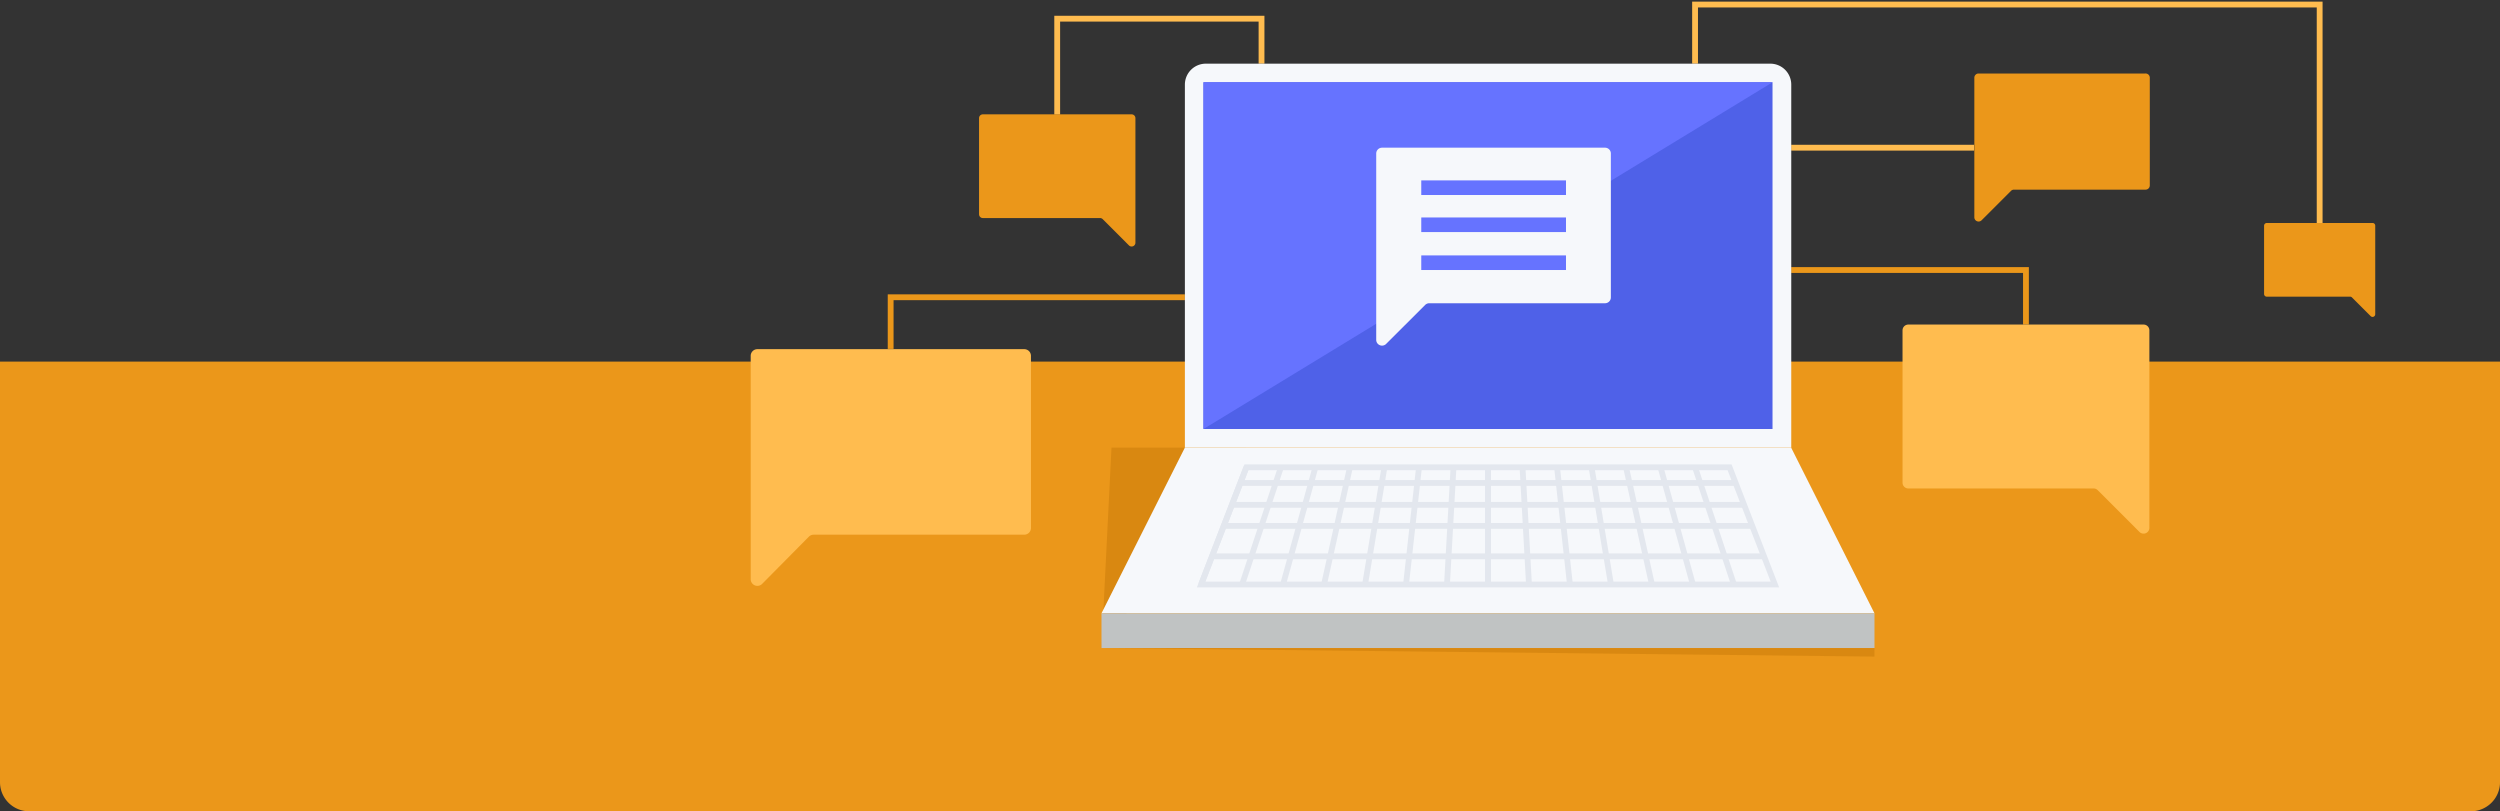 <?xml version="1.0" encoding="UTF-8"?> <svg xmlns="http://www.w3.org/2000/svg" viewBox="0 0 429.6 139.41"><rect x="0" y="0" width="429.6" height="139.41" fill="#333333" stroke="none"/><defs><style>.cls-1{fill:#eb971a;}.cls-2{fill:#d98811;}.cls-3,.cls-4,.cls-8{fill:none;stroke-miterlimit:10;}.cls-3{stroke:#ffbc4f;}.cls-4{stroke:#eb971a;}.cls-5{fill:#f6f8fb;}.cls-6{fill:#4f61e8;}.cls-7{fill:#c0c3c3;}.cls-8{stroke:#e3e7ee;}.cls-9{fill:#6673ff;}.cls-10{fill:#ffbc4f;}</style></defs><g id="Layer_1" data-name="Layer 1"><path class="cls-1" d="M429.6,62.14v72.27a4.64,4.64,0,0,1-.05.73,5,5,0,0,1-2.78,3.77,4.91,4.91,0,0,1-2.17.5H5a5,5,0,0,1-5-5V62.14Z"></path><polygon class="cls-2" points="189.28 111.36 191 76.92 214.18 76.92 189.28 111.36"></polygon><polyline class="cls-3" points="291.28 10.94 291.28 0.78 398.61 0.78 398.61 38.62"></polyline><polyline class="cls-4" points="307.79 46.4 348.14 46.4 348.14 55.77"></polyline><line class="cls-3" x1="307.79" y1="25.38" x2="339.22" y2="25.38"></line><polyline class="cls-3" points="216.78 10.94 216.78 3.21 181.67 3.21 181.67 19.7"></polyline><polyline class="cls-4" points="203.61 51.08 153.05 51.08 153.05 59.96"></polyline><path class="cls-5" d="M207.21,10.94h97a3.6,3.6,0,0,1,3.6,3.6V76.92a0,0,0,0,1,0,0H203.61a0,0,0,0,1,0,0V14.54A3.6,3.6,0,0,1,207.21,10.94Z"></path><rect class="cls-6" x="225.9" y="-4.96" width="59.59" height="97.79" transform="translate(299.63 -211.77) rotate(90)"></rect><polygon class="cls-5" points="322.11 105.39 189.28 105.39 203.61 76.92 307.79 76.92 322.11 105.39"></polygon><rect class="cls-7" x="189.28" y="105.4" width="132.83" height="5.96"></rect><line class="cls-8" x1="255.7" y1="80.3" x2="255.7" y2="100.44"></line><line class="cls-8" x1="261.63" y1="80.3" x2="262.74" y2="100.44"></line><line class="cls-8" x1="267.56" y1="80.3" x2="269.78" y2="100.44"></line><line class="cls-8" x1="273.49" y1="80.3" x2="276.83" y2="100.44"></line><line class="cls-8" x1="279.42" y1="80.3" x2="283.87" y2="100.44"></line><line class="cls-8" x1="285.35" y1="80.3" x2="290.91" y2="100.44"></line><line class="cls-8" x1="291.28" y1="80.3" x2="297.96" y2="100.44"></line><line class="cls-8" x1="255.7" y1="80.3" x2="255.7" y2="100.44"></line><line class="cls-8" x1="249.77" y1="80.3" x2="248.65" y2="100.44"></line><line class="cls-8" x1="243.84" y1="80.3" x2="241.61" y2="100.44"></line><line class="cls-8" x1="237.9" y1="80.3" x2="234.57" y2="100.44"></line><line class="cls-8" x1="231.97" y1="80.3" x2="227.52" y2="100.44"></line><line class="cls-8" x1="226.04" y1="80.3" x2="220.48" y2="100.44"></line><line class="cls-8" x1="220.11" y1="80.3" x2="213.44" y2="100.44"></line><line class="cls-8" x1="214.18" y1="80.3" x2="206.4" y2="100.44"></line><polygon class="cls-8" points="206.4 100.44 305 100.44 297.21 80.3 214.18 80.3 206.4 100.44"></polygon><line class="cls-8" x1="208.27" y1="95.6" x2="303.13" y2="95.6"></line><line class="cls-8" x1="210.29" y1="90.37" x2="301.11" y2="90.37"></line><line class="cls-8" x1="211.69" y1="86.75" x2="299.45" y2="86.75"></line><line class="cls-8" x1="212.97" y1="82.99" x2="298.25" y2="82.99"></line><polygon class="cls-9" points="206.81 73.72 304.59 14.14 206.81 14.14 206.81 73.72"></polygon><path class="cls-1" d="M168.89,19.65h25.57a.65.65,0,0,1,.65.64V41.71a.65.65,0,0,1-1.11.46l-4.51-4.51a.64.64,0,0,0-.45-.19H168.89a.65.65,0,0,1-.65-.64V20.29A.65.65,0,0,1,168.89,19.65Z"></path><path class="cls-1" d="M368.65,12.63H340a.73.73,0,0,0-.73.72v24a.73.73,0,0,0,1.24.51l5.06-5.06a.71.71,0,0,1,.51-.21h22.62a.73.73,0,0,0,.72-.73V13.35A.72.72,0,0,0,368.65,12.63Z"></path><path class="cls-10" d="M327.93,55.77h40.42a1,1,0,0,1,1,1V90.65a1,1,0,0,1-1.74.72l-7.13-7.13a1,1,0,0,0-.72-.3H327.93a1,1,0,0,1-1-1V56.79A1,1,0,0,1,327.93,55.77Z"></path><path class="cls-10" d="M176,60h-45.8A1.15,1.15,0,0,0,129,61.11V99.49a1.15,1.15,0,0,0,2,.81L139,92.22a1.19,1.19,0,0,1,.82-.34H176a1.15,1.15,0,0,0,1.16-1.15V61.11A1.15,1.15,0,0,0,176,60Z"></path><path class="cls-1" d="M389.52,38.32h18.19a.45.45,0,0,1,.45.46V54a.46.46,0,0,1-.78.33l-3.21-3.21a.43.43,0,0,0-.32-.14H389.52a.46.46,0,0,1-.46-.46V38.78A.46.46,0,0,1,389.52,38.32Z"></path><path class="cls-5" d="M275.84,25.38H237.49a1,1,0,0,0-1,1V58.47a1,1,0,0,0,1.65.68l6.77-6.76a1,1,0,0,1,.68-.28h30.22a1,1,0,0,0,1-1V26.34A1,1,0,0,0,275.84,25.38Z"></path><rect class="cls-9" x="244.23" y="31" width="24.87" height="2.51"></rect><rect class="cls-9" x="244.23" y="37.37" width="24.87" height="2.51"></rect><rect class="cls-9" x="244.23" y="43.89" width="24.87" height="2.51"></rect><polygon class="cls-2" points="189.28 111.36 322.11 112.83 322.11 111.36 189.28 111.36"></polygon></g></svg> 
